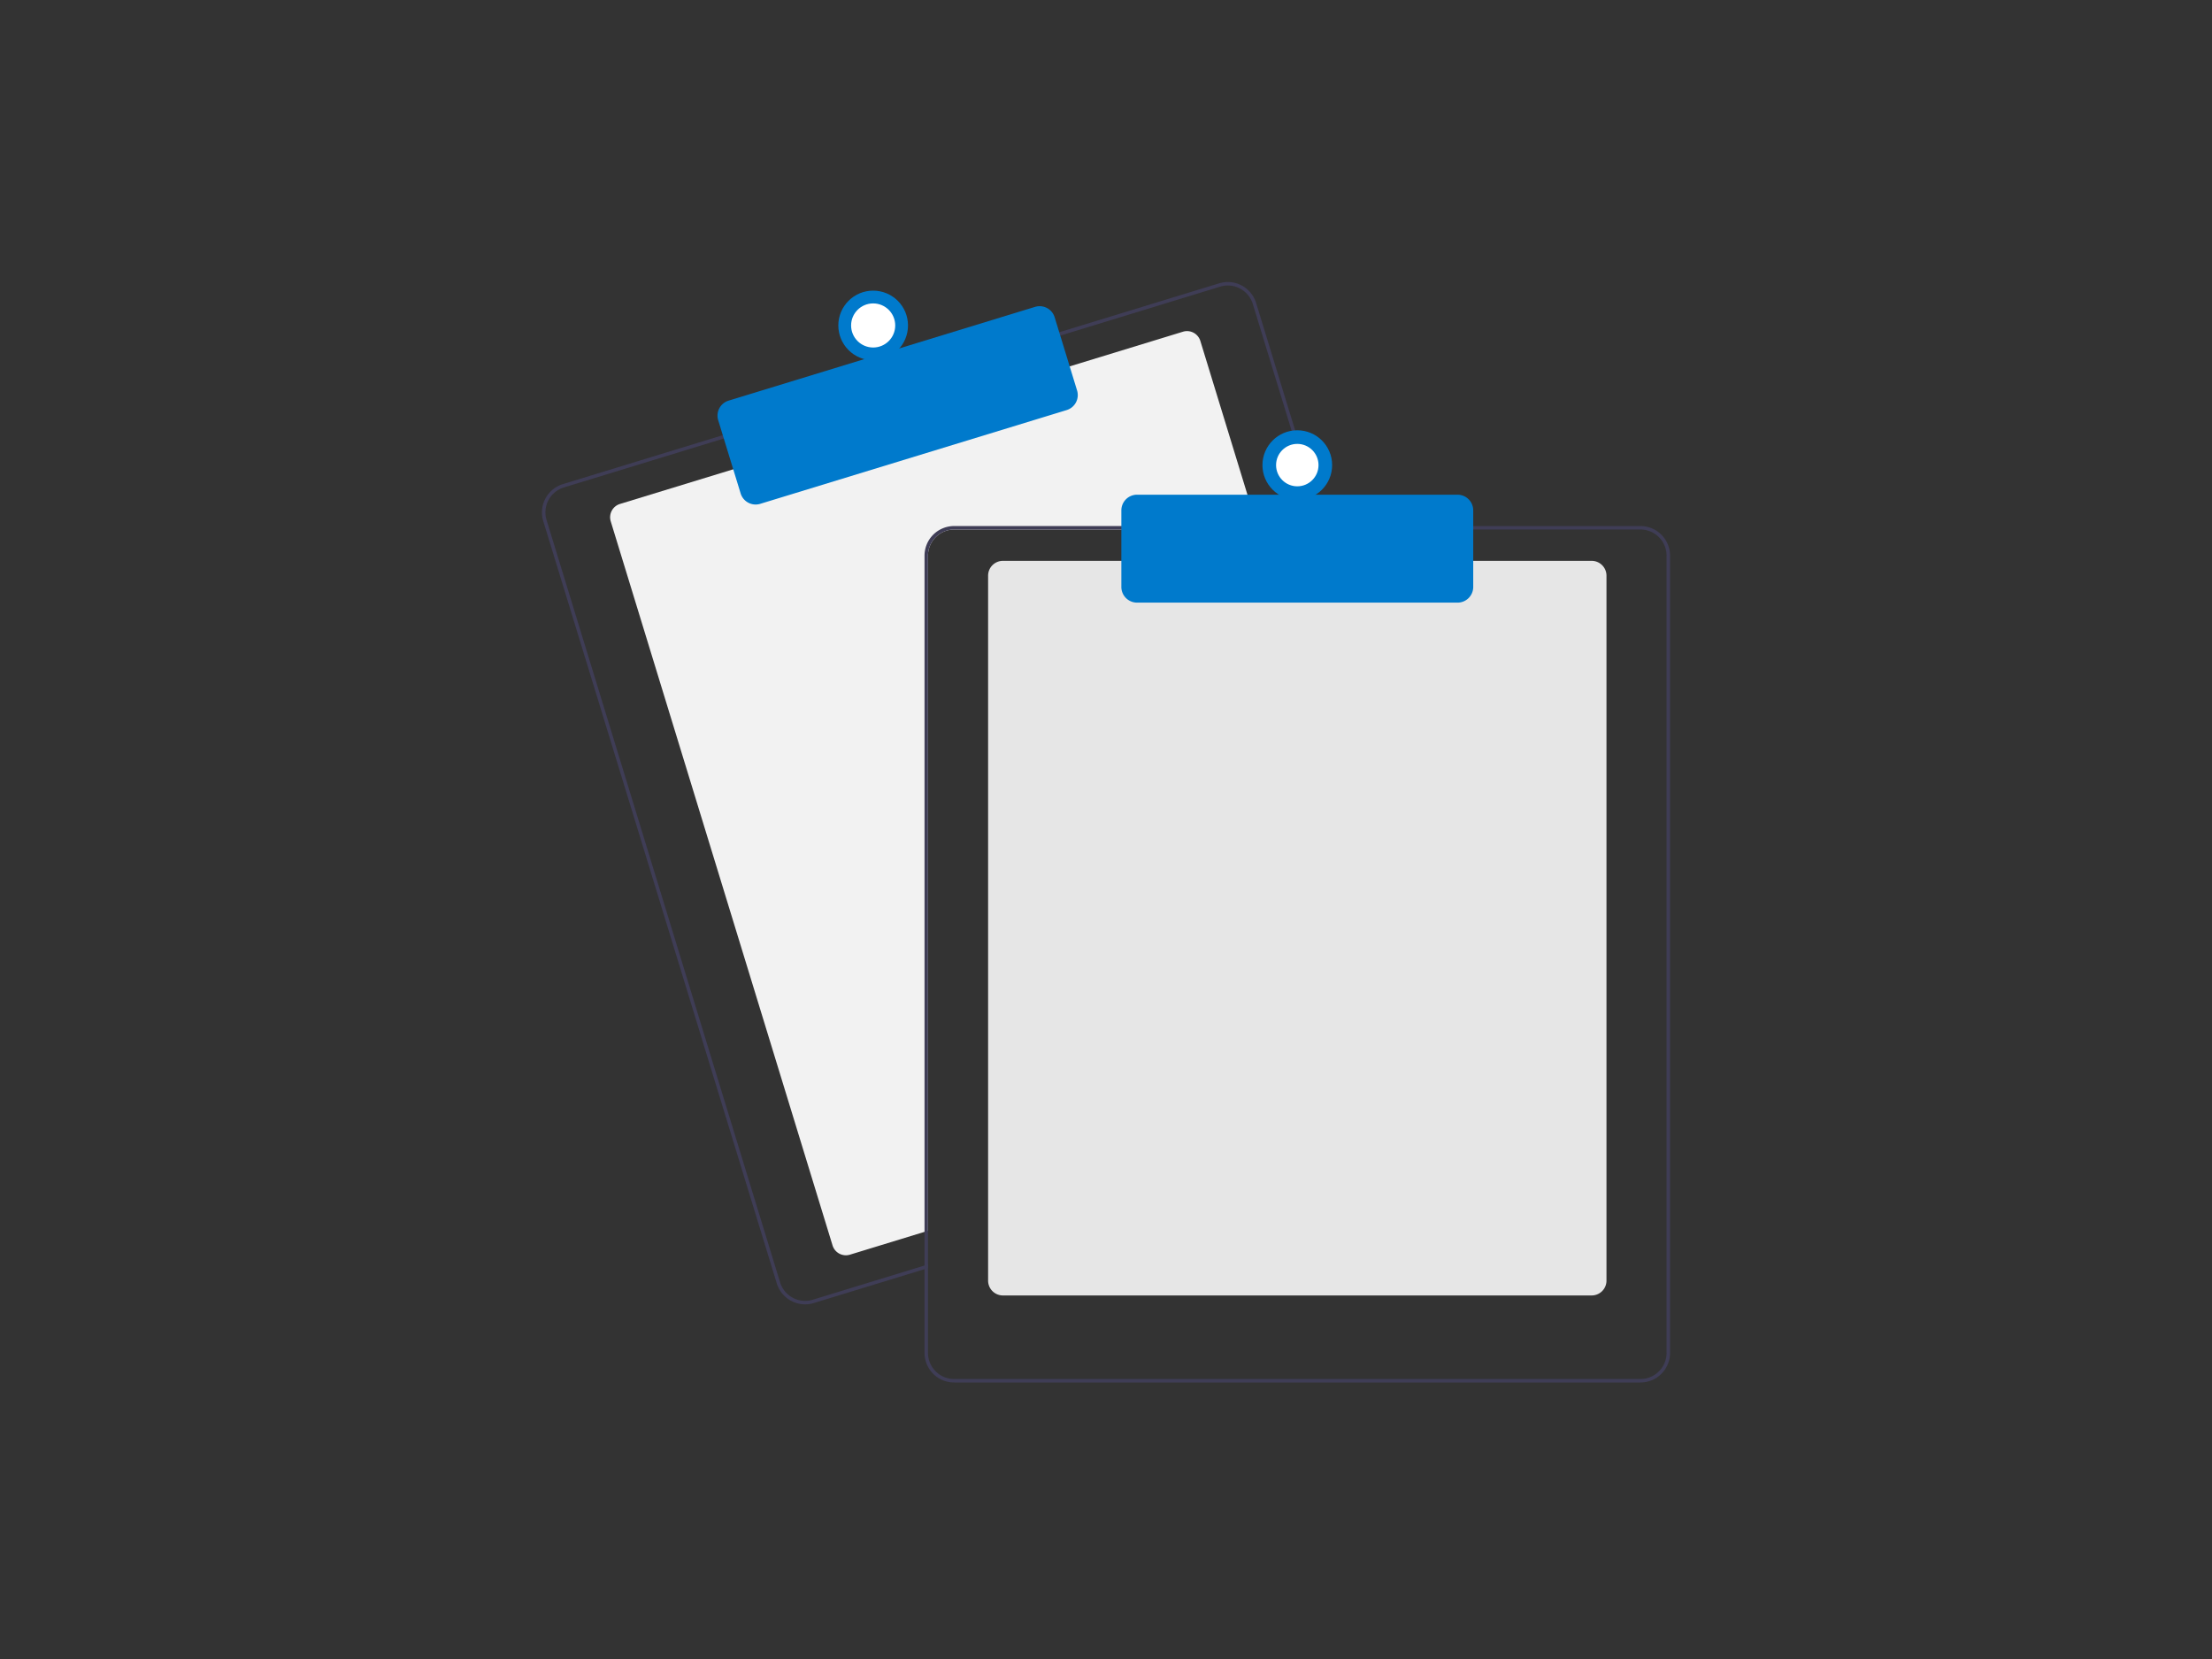 <svg width="400" height="300" viewBox="0 0 400 300" xmlns="http://www.w3.org/2000/svg">
    <rect x="0" y="0" width="400" height="300" fill="#333333" stroke="none"/>
    <g fill="none" fill-rule="evenodd">
        <path d="M0 0h400v300H0z"/>
        <g transform="translate(98 51)" fill-rule="nonzero">
            <path d="M129.507 44.752H74.538a4.73 4.73 0 0 0-4.725 4.722v122.092l-.63.192-13.485 4.127a2.522 2.522 0 0 1-3.146-1.672L12.44 43.276a2.519 2.519 0 0 1 1.672-3.145l20.78-6.358 60.243-18.428 20.78-6.36a2.518 2.518 0 0 1 3.146 1.67l10.253 33.468.192.63z" fill="#F2F2F2"/>
            <path d="M141.502 44.123 129.145 3.786a5.35 5.35 0 0 0-6.687-3.551L93.242 9.172l-60.239 18.43-29.215 8.94a5.356 5.356 0 0 0-3.553 6.684l42.234 137.856a5.363 5.363 0 0 0 5.122 3.787 5.3 5.3 0 0 0 1.565-.236l20.027-6.126.63-.195v-.658l-.63.192-20.213 6.186a4.73 4.73 0 0 1-5.9-3.132L.84 43.04a4.713 4.713 0 0 1 3.134-5.896l29.215-8.94L93.43 9.776l29.215-8.94a4.73 4.73 0 0 1 5.9 3.132l12.3 40.155.195.63h.656l-.193-.63z" fill="#3F3D56"/>
            <path d="M38.643 40.234a2.84 2.84 0 0 1-2.712-2.004l-4.058-13.244a2.831 2.831 0 0 1 1.881-3.538l55.42-16.956a2.838 2.838 0 0 1 3.54 1.88l4.058 13.244a2.836 2.836 0 0 1-1.881 3.538L39.47 40.11a2.825 2.825 0 0 1-.828.124z" fill="#007ACC"/>
            <ellipse fill="#007ACC" cx="59.896" cy="7.853" rx="6.3" ry="6.296"/>
            <ellipse fill="#FFF" cx="59.896" cy="7.853" rx="3.989" ry="3.987"/>
            <path d="M189.825 183.26H83.358a2.68 2.68 0 0 1-2.677-2.675V53.095a2.68 2.68 0 0 1 2.677-2.676h106.467a2.68 2.68 0 0 1 2.678 2.675v127.49a2.68 2.68 0 0 1-2.678 2.676z" fill="#E6E6E6"/>
            <path d="M140.844 44.123H74.538a5.36 5.36 0 0 0-5.355 5.351v128.372l.63-.192V49.474a4.73 4.73 0 0 1 4.725-4.722h66.501l-.195-.63zm57.801 0H74.538a5.36 5.36 0 0 0-5.355 5.351V193.65A5.36 5.36 0 0 0 74.538 199h124.107a5.36 5.36 0 0 0 5.355-5.351V49.474a5.36 5.36 0 0 0-5.355-5.351zm4.725 149.526a4.73 4.73 0 0 1-4.725 4.721H74.538a4.73 4.73 0 0 1-4.725-4.721V49.474a4.73 4.73 0 0 1 4.725-4.722h124.107a4.73 4.73 0 0 1 4.725 4.722V193.65z" fill="#3F3D56"/>
            <path d="M165.571 57.974h-57.959a2.837 2.837 0 0 1-2.834-2.833V41.29a2.837 2.837 0 0 1 2.834-2.833h57.959a2.837 2.837 0 0 1 2.835 2.833v13.85a2.837 2.837 0 0 1-2.835 2.834z" fill="#007ACC"/>
            <ellipse fill="#007ACC" cx="136.592" cy="33.105" rx="6.3" ry="6.296"/>
            <ellipse fill="#FFF" cx="136.592" cy="33.105" rx="3.837" ry="3.835"/>
        </g>
    </g>
</svg>
